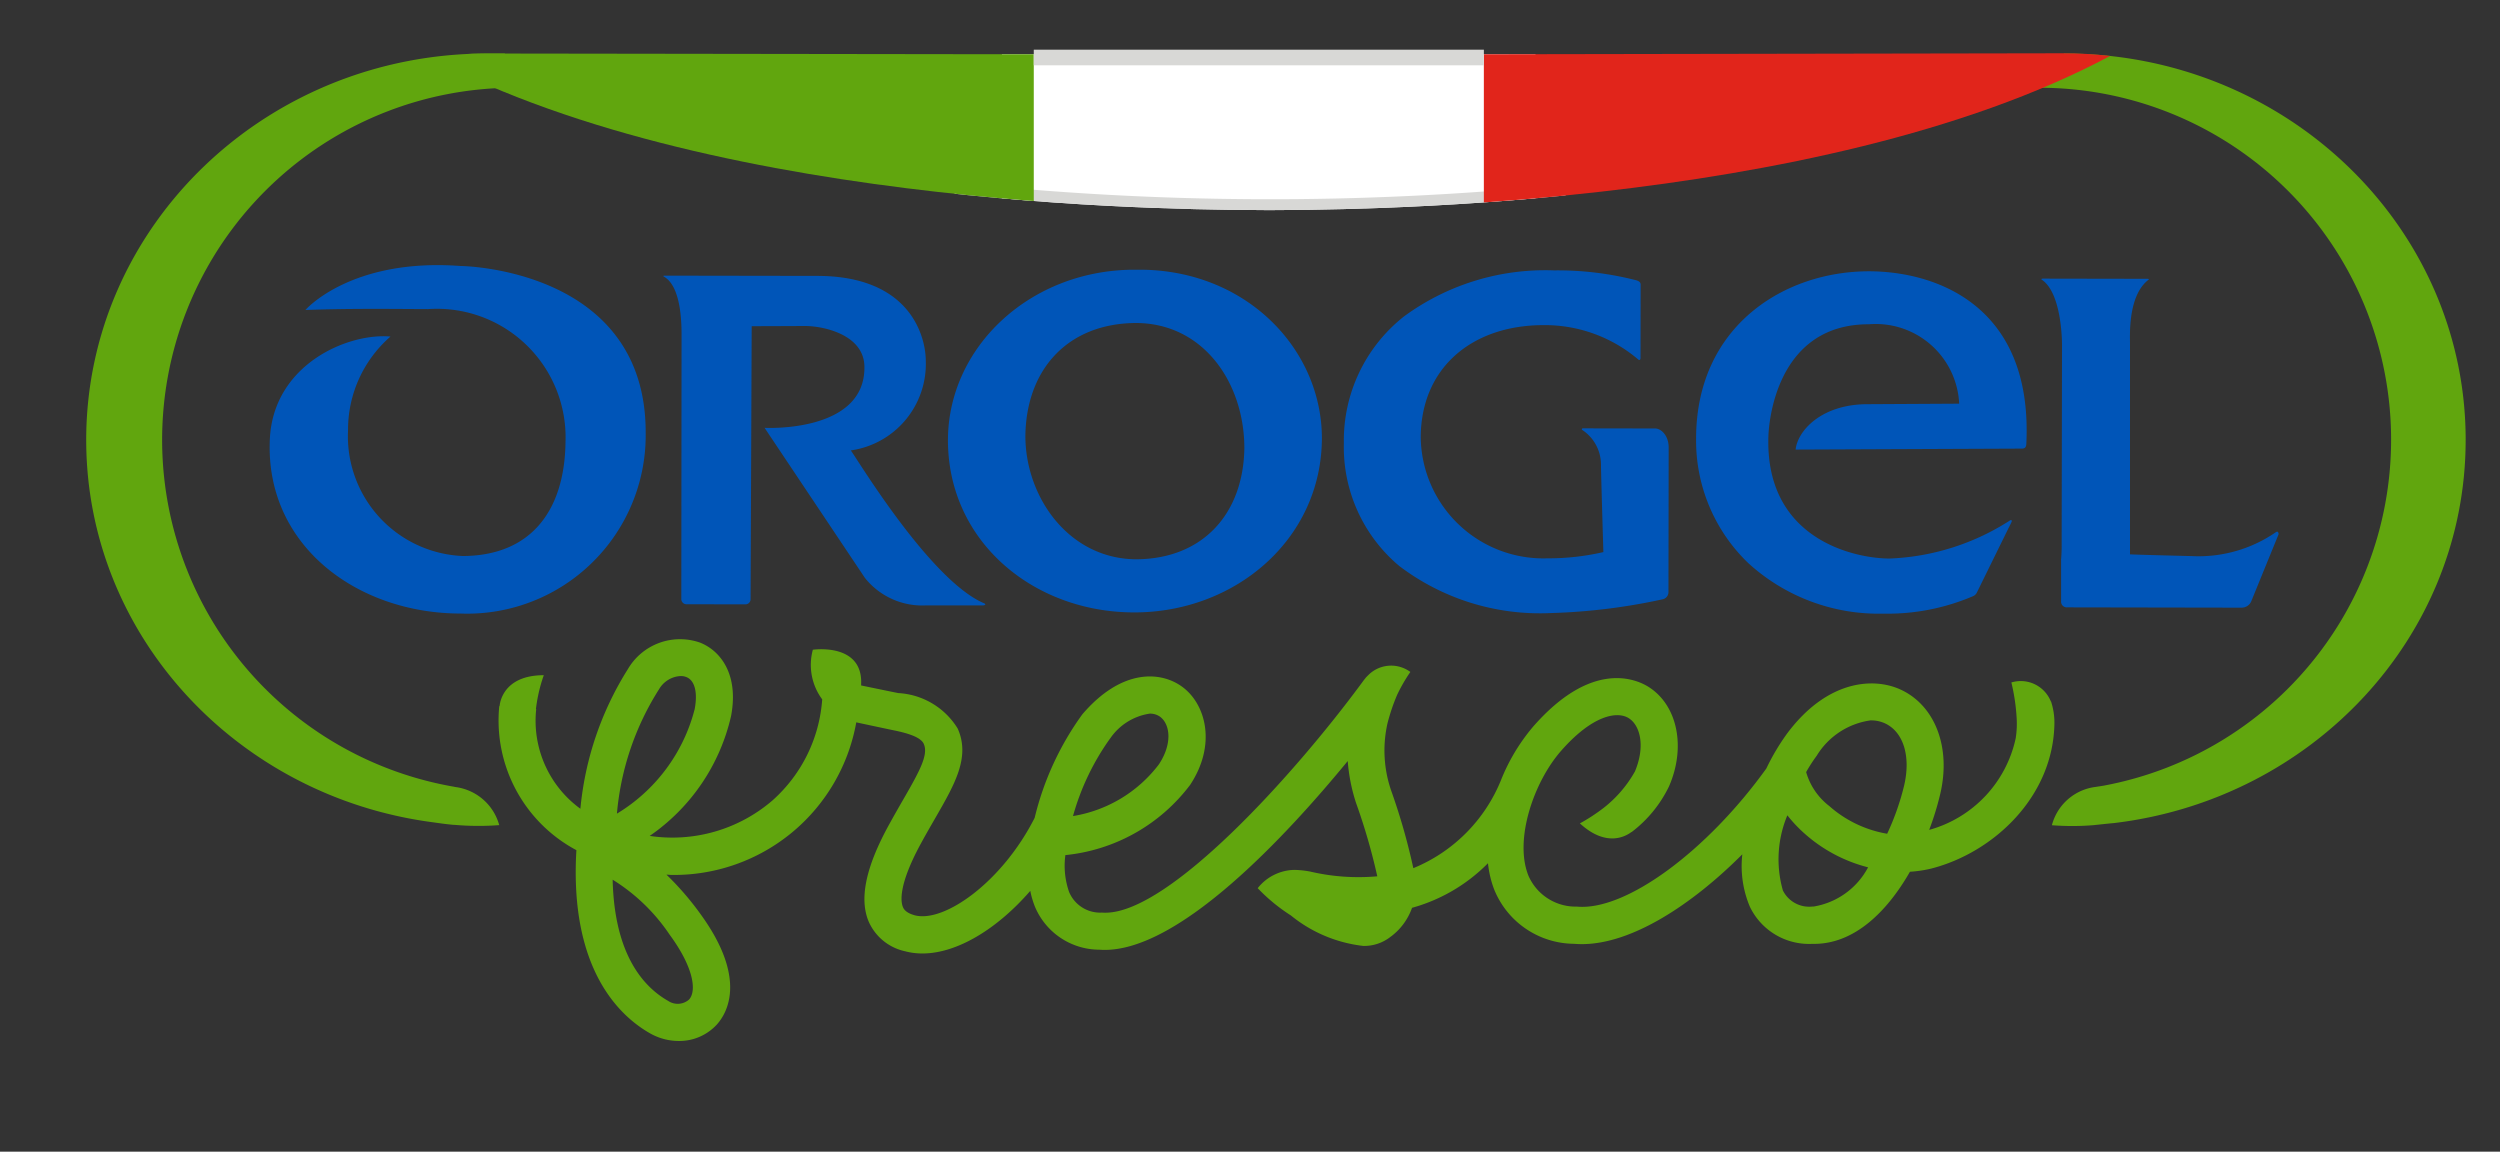 <svg xmlns="http://www.w3.org/2000/svg" xmlns:xlink="http://www.w3.org/1999/xlink" width="120" height="55.279" viewBox="0 0 120 55.279">
  <rect x="0" y="0" width="120" height="55.279" fill="#333333" stroke="none"/>
  <defs>
    <clipPath id="clip-path">
      <path id="Tracciato_227" data-name="Tracciato 227" d="M172.725,446.061H245.67l5.992-3.35h16.317V497.99h-120V444.005h23.376Z" transform="translate(-147.979 -442.711)" fill="none"/>
    </clipPath>
    <clipPath id="clip-path-2">
      <path id="Tracciato_229" data-name="Tracciato 229" d="M280.1,449.215a20.131,20.131,0,0,0-2.266-.128l-37.414.065-38.242-.053a20.077,20.077,0,0,0-2.729.188c14.108,7.465,37.4,7.3,40.269,7.33C242.6,456.587,266,456.739,280.1,449.215Z" transform="translate(-199.447 -449.087)" fill="none"/>
    </clipPath>
  </defs>
  <g id="Raggruppa_675" data-name="Raggruppa 675" transform="translate(-147.979 -442.71)">
    <g id="Raggruppa_490" data-name="Raggruppa 490" transform="translate(147.978 442.711)">
      <g id="Raggruppa_489" data-name="Raggruppa 489" clip-path="url(#clip-path)">
        <g id="Raggruppa_488" data-name="Raggruppa 488" transform="translate(4.14 2.568)">
          <path id="Tracciato_223" data-name="Tracciato 223" d="M242.787,491c-2.57-1.107-6.022-6.831-6.386-7.333A4.192,4.192,0,0,0,240,479.378c0-1.152-.716-4.081-5.2-4.088l-7.34-.012s-.111,0-.021.055c.854.479.838,2.405.838,2.832v.032l-.012,12.607a.246.246,0,0,0,.246.247l2.815.005a.248.248,0,0,0,.264-.247l.053-13.105c.645,0,2.455-.009,2.565-.009.852,0,2.821.4,2.846,1.945.056,3.2-4.792,2.944-4.792,2.944l4.814,7.2a3.515,3.515,0,0,0,2.95,1.321h.059l2.679,0s.193-.02.025-.109m62.031-3.415a6.539,6.539,0,0,1-4.067,1.158c-.031,0-2.653-.065-2.951-.083l0-10.1c0-.432-.1-2.3.871-3.067.09-.057-.027-.059-.027-.059l-5.029-.009s-.131,0-.03.067c.879.607.952,2.679.952,3.125l-.017,8.994c0,.182,0,.381,0,.584,0,.235-.006.477-.027.712v.027l0,1.97a.273.273,0,0,0,.294.3l8.374.015a.5.5,0,0,0,.465-.32l1.309-3.21s-.012-.173-.119-.1m-19.53-12.516c-4.078-.008-8.3,2.627-8.313,8.01a8.146,8.146,0,0,0,2.5,5.993,9.281,9.281,0,0,0,6.492,2.43,10.422,10.422,0,0,0,4.311-.843.353.353,0,0,0,.172-.167l1.512-3.077c.032-.065.121-.23.163-.339.028-.072-.056-.068-.078-.052a11.485,11.485,0,0,1-5.783,1.833c-1.6,0-5.83-.853-5.823-5.6,0-.09,0-.184.005-.272,0-.007.08-5.381,4.823-5.373a4.011,4.011,0,0,1,4.333,3.811l-4.394.025c-2.245,0-3.368,1.3-3.456,2.179l10.868-.047c.135,0,.2-.071.205-.218.332-6.674-4.367-8.288-7.543-8.293m-34.993-.076h-.046c-.065,0-.146,0-.221,0-5,0-8.949,3.7-8.959,8.179,0,4.878,4.118,8.266,8.928,8.271,4.845.009,9-3.494,9.022-8.35,0-4.294-3.631-8.083-8.725-8.1m-.178,13.9c-3.232-.011-5.327-2.967-5.33-5.919.039-3.194,2.025-5.4,5.3-5.423,3.252.006,5.2,2.873,5.211,5.986-.037,3.153-1.978,5.336-5.184,5.356m24.9-6.279-3.483-.006s-.069.036-.015.077a1.994,1.994,0,0,1,.9,1.677c0,.368.115,4.185.115,4.185a11.723,11.723,0,0,1-2.688.3,5.887,5.887,0,0,1-6.079-5.831c.026-3.326,2.459-5.34,5.842-5.363h.032a6.917,6.917,0,0,1,4.555,1.64c.108.1.121-.048.121-.048l.005-3.46c0-.093.032-.217-.213-.285a15.1,15.1,0,0,0-3.941-.474,11.454,11.454,0,0,0-7.207,2.212,7.583,7.583,0,0,0-2.884,6.086,7.443,7.443,0,0,0,2.66,5.891A11.172,11.172,0,0,0,270,491.474a28.79,28.79,0,0,0,5.359-.659.349.349,0,0,0,.289-.337l.01-6.951c0-.6-.382-.913-.645-.913" transform="translate(-199.701 -464.616)" fill="#0055b8"/>
          <path id="Tracciato_224" data-name="Tracciato 224" d="M189.451,474.5c-5.294-.4-7.466,2.111-7.466,2.111,2.164-.084,4.659-.045,5.891-.043a6.173,6.173,0,0,1,6.594,6.394c-.041,3.21-1.6,5.438-4.919,5.458a5.753,5.753,0,0,1-5.519-6.035,5.923,5.923,0,0,1,2.038-4.5c-2.06-.183-5.62,1.347-5.791,4.915-.244,5.094,4.172,8.375,9.149,8.381a8.568,8.568,0,0,0,8.891-8.682c.012-7.9-8.849-8-8.868-8" transform="translate(-171.465 -464.3)" fill="#0055b8"/>
          <path id="Tracciato_225" data-name="Tracciato 225" d="M272.519,467.637c-.017-10.247-8.647-18.539-19.279-18.521l-37.414.064-38.241-.064c-10.632-.018-19.263,8.274-19.28,18.521-.011,9.409,7.254,17.162,16.672,18.384.137.019.637.094.98.12l.037,0v0a13.222,13.222,0,0,0,2.136.012,2.513,2.513,0,0,0-2.136-1.832v-.005a16.9,16.9,0,0,1,2.879-33.557h.1l36.7.062h.308l35.869-.062h.1a16.893,16.893,0,0,1,3.191,33.5c-.062.012-.317.048-.377.059a2.485,2.485,0,0,0-2.106,1.84,12.673,12.673,0,0,0,1.96,0c.074-.005.919-.1.989-.1,9.534-1.123,16.924-8.927,16.911-18.415" transform="translate(-158.306 -449.116)" fill="#61a60e"/>
          <path id="Tracciato_226" data-name="Tracciato 226" d="M282.172,522.187a1.554,1.554,0,0,0-1.892-.906,9.541,9.541,0,0,1,.252,1.685,4.494,4.494,0,0,1-.044.992,5.839,5.839,0,0,1-4.153,4.4,13.8,13.8,0,0,0,.537-1.753c.512-2.211-.253-4.212-1.9-4.978-1.333-.619-3.558-.438-5.453,2.1a10.713,10.713,0,0,0-1,1.682c-2.831,3.941-6.736,6.852-9.095,6.631a2.471,2.471,0,0,1-2.326-1.486c-.69-1.723.251-4.483,1.561-5.982,1.512-1.728,2.7-1.924,3.252-1.578s.809,1.345.3,2.558a5.826,5.826,0,0,1-1.5,1.748,8.808,8.808,0,0,1-1.142.746c1.261,1.158,2.194.626,2.475.413l.005.005a6.043,6.043,0,0,0,1.8-2.2c.819-1.883.406-3.89-.983-4.769-.585-.368-2.715-1.327-5.543,1.908a9.266,9.266,0,0,0-1.549,2.586l0,0a7.684,7.684,0,0,1-4.2,4.206,30.109,30.109,0,0,0-1.06-3.712,5.914,5.914,0,0,1-.184-3.225,9.265,9.265,0,0,1,.469-1.388,7.808,7.808,0,0,1,.632-1.093,1.551,1.551,0,0,0-1.934.072c-.038.032-.119.113-.177.172-.03.032-.158.193-.2.255-3.265,4.436-9.253,11.057-12.326,11.057-.052,0-.1,0-.154-.006a1.616,1.616,0,0,1-1.588-.986,3.81,3.81,0,0,1-.18-1.773,8.562,8.562,0,0,0,5.99-3.373c1.265-1.914.763-3.842-.352-4.684-1.037-.782-2.928-.916-4.824,1.3a14.08,14.08,0,0,0-2.288,4.967c-1.555,3.075-4.336,5.05-5.754,4.68-.452-.124-.537-.321-.569-.395-.105-.249-.233-1.041.863-3.054.242-.443.475-.846.689-1.218.944-1.637,1.689-2.931,1.075-4.3a3.576,3.576,0,0,0-2.85-1.7c-.228-.043-1.786-.367-1.786-.367.136-2.074-2.315-1.714-2.315-1.714a2.775,2.775,0,0,0,.449,2.382,7.166,7.166,0,0,1-2.405,4.867,7.363,7.363,0,0,1-5.876,1.688,9.571,9.571,0,0,0,3.906-5.753c.382-2.012-.517-3.14-1.485-3.524a2.9,2.9,0,0,0-3.465,1.266,15.229,15.229,0,0,0-2.282,6.707,5.221,5.221,0,0,1-2.121-4.781h-.014a7.509,7.509,0,0,1,.378-1.629c-2.025,0-2.118,1.438-2.121,1.484h-.016a7.052,7.052,0,0,0,3.7,6.913.261.261,0,0,1,0,.031c-.327,5.69,2.075,7.931,3.535,8.761a2.792,2.792,0,0,0,1.375.368,2.444,2.444,0,0,0,1.839-.795c.511-.573,1.453-2.242-.824-5.344a13.963,13.963,0,0,0-1.6-1.845c.081,0,.162.014.243.014a8.888,8.888,0,0,0,8.868-7.324c.068.015,1.518.325,1.768.376.641.13,1.319.317,1.471.655.232.52-.18,1.279-.993,2.689-.22.381-.459.8-.708,1.254-1.095,2.011-1.4,3.517-.937,4.6a2.48,2.48,0,0,0,1.74,1.413,3.207,3.207,0,0,0,.835.107c1.657,0,3.589-1.173,5.177-3.006a4.14,4.14,0,0,0,.217.745,3.359,3.359,0,0,0,3.093,2.079c.088.006.175.01.263.01,3.623,0,8.7-5.454,11.664-9.065a8.509,8.509,0,0,0,.4,2.013,29.248,29.248,0,0,1,1.019,3.52,10.2,10.2,0,0,1-3.227-.229,4.567,4.567,0,0,0-.765-.079,2.3,2.3,0,0,0-1.748.877,8.494,8.494,0,0,0,1.59,1.308,6.7,6.7,0,0,0,3.475,1.464,2.042,2.042,0,0,0,1.279-.413,2.939,2.939,0,0,0,1.064-1.416,8.184,8.184,0,0,0,3.645-2.14,4.952,4.952,0,0,0,.3,1.267,4.168,4.168,0,0,0,3.819,2.6q.193.016.39.016c2.375,0,5.255-1.864,7.7-4.312a5.007,5.007,0,0,0,.363,2.52,3.149,3.149,0,0,0,2.968,1.78h.114c1.956,0,3.52-1.574,4.6-3.462a5.844,5.844,0,0,0,1.035-.156c2.97-.765,5.852-3.439,5.9-6.974a3.256,3.256,0,0,0-.161-1.04m-66.811-.6a1.275,1.275,0,0,1,1.032-.624.722.722,0,0,1,.277.051c.4.159.547.734.395,1.539a8.257,8.257,0,0,1-3.732,5.015,13.286,13.286,0,0,1,2.028-5.981M216.81,536.5a.825.825,0,0,1-1.007.065c-1.208-.686-2.58-2.252-2.662-5.817a9.017,9.017,0,0,1,2.739,2.644c1.155,1.573,1.3,2.7.929,3.108m20.214-12.532a2.794,2.794,0,0,1,1.9-1.191.825.825,0,0,1,.5.154c.468.353.606,1.272-.062,2.281a6.474,6.474,0,0,1-4.123,2.482,11.83,11.83,0,0,1,1.783-3.726m36.53-.866a1.562,1.562,0,0,1,.664.143c.881.41,1.242,1.573.922,2.964a12.229,12.229,0,0,1-.819,2.334,5.606,5.606,0,0,1-2.774-1.327,3.148,3.148,0,0,1-1.115-1.633,7.52,7.52,0,0,1,.508-.786,3.609,3.609,0,0,1,2.615-1.7m-2.765,8.939h-.053a1.408,1.408,0,0,1-1.422-.772,5.469,5.469,0,0,1,.215-3.606,6.718,6.718,0,0,0,.837.886,7.283,7.283,0,0,0,3.038,1.611,3.619,3.619,0,0,1-2.616,1.882" transform="translate(-187.873 -491.092)" fill="#61a60e"/>
        </g>
      </g>
    </g>
    <g id="Raggruppa_493" data-name="Raggruppa 493" transform="translate(168.612 445.267)">
      <g id="Raggruppa_492" data-name="Raggruppa 492" transform="translate(0)" clip-path="url(#clip-path-2)">
        <g id="Raggruppa_491" data-name="Raggruppa 491" transform="translate(1.839 -0.235)">
          <rect id="Rettangolo_380" data-name="Rettangolo 380" width="25.617" height="8.46" transform="translate(25.616)" fill="#fff"/>
          <path id="Tracciato_228" data-name="Tracciato 228" d="M262.315,465.488a142.384,142.384,0,0,0,29.3.1" transform="translate(-238.95 -458.678)" fill="none" stroke="#d8d8d6" stroke-miterlimit="10" stroke-width="0.75"/>
          <rect id="Rettangolo_381" data-name="Rettangolo 381" width="27.149" height="8.46" fill="#61a60e"/>
          <rect id="Rettangolo_382" data-name="Rettangolo 382" width="31.171" height="8.46" transform="translate(48.753)" fill="#e1251b"/>
        </g>
      </g>
    </g>
    <line id="Linea_5" data-name="Linea 5" x2="21.605" transform="translate(197.6 445.47)" fill="none" stroke="#d8d8d6" stroke-miterlimit="10" stroke-width="0.75"/>
  </g>
</svg>
